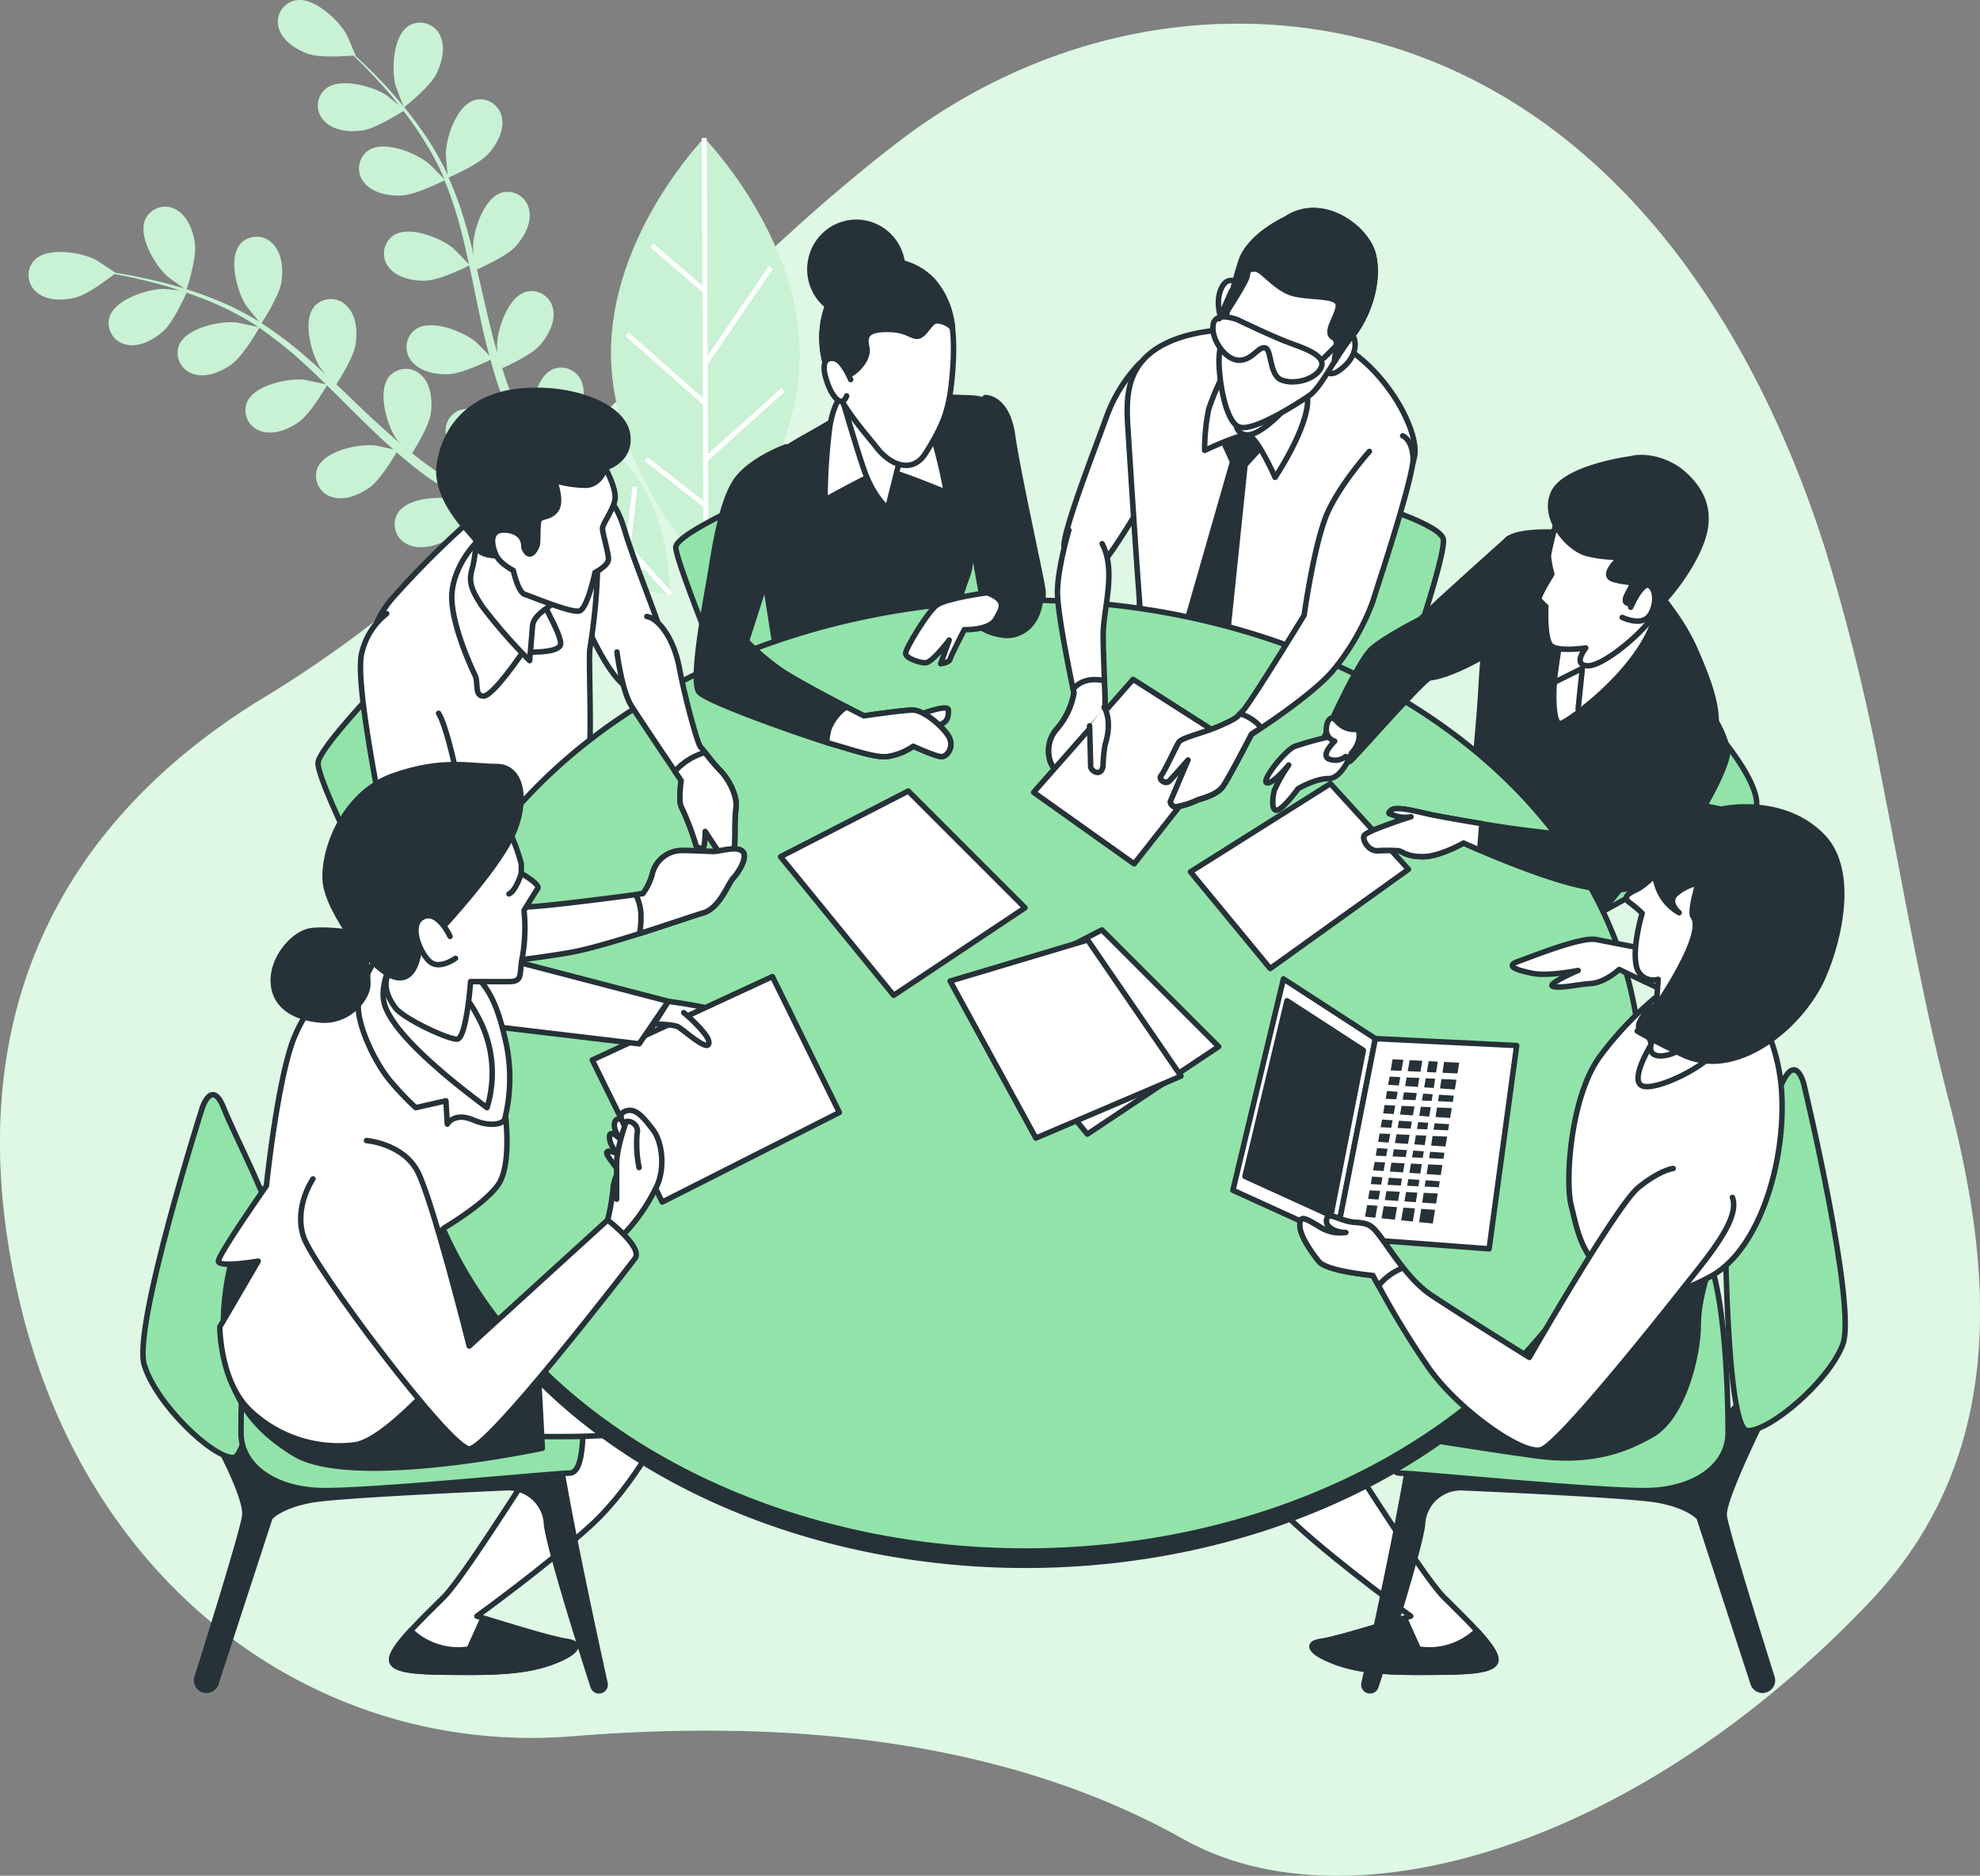<svg xmlns="http://www.w3.org/2000/svg" width="361.236" height="342.258" viewBox="0 0 361.236 342.258">
  <rect x="0" y="0" width="361.236" height="342.258" fill="#808080" stroke="none"/>
  <g id="Meeting-bro" transform="translate(-69.084 -75.568)">
    <g id="freepik--background-simple--inject-84">
      <path id="Path_420" data-name="Path 420" d="M412.35,217.58a393.717,393.717,0,0,0-10.07-41.15C390,137.28,365.6,97.66,323.67,84.34c-30.94-9.83-64.36-3-90.52,17-41,31.39-70.87,74.22-115.76,101.42C79.91,225.46,60.29,262.15,72.9,314s54.68,82.08,100.72,78.36c38.29-3.09,78.31.21,111.41,18.8,29.57,16.6,81.84,2.19,125.07-43.2,25.18-26.44,22.75-60.05,14.54-91.49C419.58,257.11,416.28,237.26,412.35,217.58Z" fill="#92e3a9"/>
      <path id="Path_421" data-name="Path 421" d="M412.35,217.58a393.717,393.717,0,0,0-10.07-41.15C390,137.28,365.6,97.66,323.67,84.34c-30.94-9.83-64.36-3-90.52,17-41,31.39-70.87,74.22-115.76,101.42C79.91,225.46,60.29,262.15,72.9,314s54.68,82.08,100.72,78.36c38.29-3.09,78.31.21,111.41,18.8,29.57,16.6,81.84,2.19,125.07-43.2,25.18-26.44,22.75-60.05,14.54-91.49C419.58,257.11,416.28,237.26,412.35,217.58Z" fill="#fff" opacity="0.7"/>
    </g>
    <g id="freepik--Plants--inject-84">
      <path id="Path_422" data-name="Path 422" d="M142.8,95.15s4.68-3.69,5.87-6.06c1-2,1.76-4.87.71-7a4,4,0,0,0-5.69-1.83c-2.88,1.79-3.19,7.9-2.45,10.84C141.3,91.33,142.75,95.19,142.8,95.15Z" fill="#92e3a9"/>
      <path id="Path_423" data-name="Path 423" d="M99.55,125.93c.19.18,3.53,2.59,3.55,2.54s1.86-5.66,1.55-8.3c-.26-2.25-1.22-5-3.28-6.25a4,4,0,0,0-5.75,1.62C94.2,118.62,97.32,123.88,99.55,125.93Z" fill="#92e3a9"/>
      <path id="Path_424" data-name="Path 424" d="M197.56,100.75s-17.12,17.68-17,39.39,17.37,39.24,17.37,39.24,17.13-17.67,17-39.39S197.56,100.75,197.56,100.75Z" fill="#92e3a9"/>
      <path id="Path_425" data-name="Path 425" d="M173.15,153.14a6.752,6.752,0,0,0,.62-.77c1.24-1.89,2.31-4.64,1.51-6.9a4,4,0,0,0-5.44-2.47c-2.33,1.1-3.47,4.83-3.71,7.88-.93-.21-1.77-.37-2.49-.5-.3-.69-.61-1.38-.93-2.08s-.57-1.45-.87-2.19c-.41-1.08-.77-2.22-1.14-3.36,1.35-.6,5.29-2.45,6.76-4.07s3-4.24,2.54-6.59a4,4,0,0,0-5-3.26c-3.26,1-5.17,6.78-5.23,9.81a11.115,11.115,0,0,0,.11,1.5c-.32-1.12-.66-2.24-.95-3.39-.84-3.25-1.59-6.59-2.35-9.93-.16-.69-.33-1.39-.49-2.08,1.14-.51,5.43-2.47,7-4.17s3-4.24,2.54-6.59a4,4,0,0,0-5-3.26c-3.25,1-5.16,6.78-5.23,9.81,0,.1.06.87.14,1.73-.44-1.81-.9-3.61-1.42-5.38a69.832,69.832,0,0,0-3.2-8.93c.41-.17,5.49-2.37,7.2-4.26,1.51-1.68,3-4.24,2.53-6.59a4,4,0,0,0-5-3.26c-3.25,1-5.16,6.78-5.23,9.81,0,.21.25,3,.37,4a.42.42,0,0,1,0-.1,52.54,52.54,0,0,0-4.66-8.05,72.79,72.79,0,0,0-5.15-6.54c-1.69-2-3.35-3.62-4.83-5.09-.81-.79-1.57-1.5-2.28-2.15h.07c.06,0-1.58-3.78-1.71-4-1.52-2.62-6-6.79-9.31-6.07A4,4,0,0,0,120,80.86c.74,2.28,3.26,3.81,5.39,4.55s7,.39,8.17.28c.72.7,1.49,1.45,2.32,2.29,1.45,1.5,3.07,3.21,4.71,5.18.44.53.89,1.11,1.33,1.67-.94-.79-2.26-1.84-2.4-1.93-2.55-1.62-8.45-3.26-11.05-1.1a4,4,0,0,0-.07,6c1.7,1.68,4.65,1.88,6.89,1.55s6.5-3,7.41-3.53a45.024,45.024,0,0,1,2.86,4,51.921,51.921,0,0,1,4.43,8c.07.16.12.34.19.5-.4-.47-2.78-2.87-3-3-2.36-1.9-8-4.17-10.87-2.31a4,4,0,0,0-.72,5.93c1.51,1.86,4.41,2.38,6.67,2.3,2.61-.09,7.74-2.68,7.93-2.78a71,71,0,0,1,2.9,8.7c.58,2.19,1.09,4.43,1.57,6.68-.53-.6-2.75-2.83-2.93-3-2.36-1.89-8-4.17-10.87-2.3a4,4,0,0,0-.72,5.93c1.51,1.85,4.41,2.38,6.67,2.3,2.55-.1,7.48-2.56,7.89-2.77l.66,3.08c.69,3.35,1.37,6.71,2.14,10,.27,1.14.57,2.26.87,3.38-.83-.87-2.37-2.42-2.52-2.54-2.36-1.89-8-4.17-10.87-2.3a4,4,0,0,0-.72,5.93c1.51,1.85,4.41,2.38,6.67,2.29s6.46-2.06,7.64-2.63c.51,1.86,1.06,3.69,1.69,5.47.29.76.53,1.56.85,2.27l.48,1.14L161,150s-.05,1.06.05,2.78c-2.49-1.77-6.08-3.3-8.42-2.23a4,4,0,0,0-1.61,5.75,4.12,4.12,0,0,0,.52.72,15.58,15.58,0,0,0,3.22,7.18c.13.14,1.82,1.71,2.7,2.49-.85-.47-1.7-.92-2.58-1.42-1.27-.7-2.59-1.49-3.88-2.25l-2-1.26c-.68-.41-1.28-.89-1.93-1.34-.94-.67-1.88-1.42-2.81-2.16.79-1.26,3.06-5,3.39-7.14s.15-5.18-1.52-6.89a4,4,0,0,0-6,0c-2.18,2.6-.57,8.5,1.05,11.06a11.111,11.111,0,0,0,.92,1.19c-.89-.75-1.78-1.5-2.66-2.3-2.49-2.25-5-4.62-7.44-7l-1.56-1.47c.68-1.05,3.17-5.05,3.52-7.32s.15-5.18-1.52-6.9a4,4,0,0,0-6,0c-2.18,2.6-.57,8.5,1,11.07.06.09.54.69,1.08,1.36-1.37-1.26-2.75-2.51-4.16-3.7a70.372,70.372,0,0,0-7.59-5.68c.25-.37,3.27-5,3.65-7.52.34-2.24.15-5.18-1.52-6.9a4,4,0,0,0-6,0c-2.18,2.6-.57,8.5,1,11.07.11.18,1.85,2.35,2.49,3.1l-.09-.06a51.69,51.69,0,0,0-8.33-4.15,72.719,72.719,0,0,0-7.9-2.61c-2.48-.69-4.79-1.17-6.84-1.58-1.11-.21-2.13-.39-3.08-.54h0s-3.41-2.29-3.64-2.4c-2.71-1.35-8.75-2.36-11.11.07a4,4,0,0,0,.56,6c1.87,1.49,4.82,1.38,7,.81s6-3.52,7-4.26c1,.18,2,.38,3.2.62,2,.46,4.33,1,6.78,1.73.66.19,1.35.43,2,.65-1.22-.13-2.9-.28-3.06-.28-3,.05-8.85,1.94-9.83,5.18a4,4,0,0,0,3.24,5c2.35.46,4.91-1,6.6-2.5s3.8-6.06,4.23-7c1.5.51,3,1.06,4.58,1.73a51.409,51.409,0,0,1,8.14,4.28c.14.09.29.21.43.31-.59-.17-3.9-.86-4.14-.88-3-.28-9,1-10.34,4.07a4,4,0,0,0,2.67,5.35c2.29.71,5-.45,6.84-1.77,2.12-1.52,5-6.51,5.07-6.7a72.53,72.53,0,0,1,7.22,5.66c1.69,1.5,3.35,3.1,5,4.71-.78-.2-3.86-.85-4.09-.87-3-.28-9,1-10.34,4.08a4,4,0,0,0,2.67,5.34c2.29.71,5-.45,6.84-1.77,2.07-1.48,4.82-6.25,5.05-6.65.75.73,1.5,1.46,2.24,2.2,2.43,2.42,4.85,4.85,7.32,7.17.85.81,1.72,1.57,2.59,2.34-1.17-.27-3.31-.71-3.5-.73-3-.28-9,1-10.34,4.08a4,4,0,0,0,2.67,5.34c2.28.72,5-.45,6.83-1.76s4.25-5.29,4.91-6.41c1.46,1.26,2.93,2.49,4.44,3.63.66.47,1.3,1,2,1.42l1.95,1.3c1.36.85,2.62,1.63,3.91,2.38.64.39,1.26.74,1.9,1.1-1.15-.45-3-1.12-3.15-1.17-2.94-.73-9.05-.42-10.84,2.46a4,4,0,0,0,1.83,5.69c2.15,1.05,5,.31,7-.71,2.23-1.13,5.58-5.27,6-5.78,1.56.89,3.08,1.73,4.52,2.5,3.84,2.06,7.2,3.7,9.8,4.92,8.46,7.32,20.36,8.12,20.36,8.12s.63-14.26-7.76-23.64a29.61,29.61,0,0,0-10.25-7.17Zm-15.1,13.91c.26-.59,2.29-5.12,2.43-7.67l1.4-.29a33,33,0,0,0,5.25,12.55q-2.31-1.09-5-2.44c-1.29-.67-2.67-1.39-4.08-2.15Z" fill="#92e3a9"/>
      <path id="Path_426" data-name="Path 426" d="M235.53,150.42s-14.27.43-23,9.51-8.62,23.34-8.62,23.34,14.26-.44,23-9.51S235.53,150.42,235.53,150.42Z" fill="#92e3a9"/>
      <g id="Group_34" data-name="Group 34" opacity="0.5">
        <path id="Path_427" data-name="Path 427" d="M142.8,95.15s4.68-3.69,5.87-6.06c1-2,1.76-4.87.71-7a4,4,0,0,0-5.69-1.83c-2.88,1.79-3.19,7.9-2.45,10.84C141.3,91.33,142.75,95.19,142.8,95.15Z" fill="#fff"/>
        <path id="Path_428" data-name="Path 428" d="M99.55,125.93c.19.18,3.53,2.59,3.55,2.54s1.86-5.66,1.55-8.3c-.26-2.25-1.22-5-3.28-6.25a4,4,0,0,0-5.75,1.62C94.2,118.62,97.32,123.88,99.55,125.93Z" fill="#fff"/>
        <path id="Path_429" data-name="Path 429" d="M197.56,100.75s-17.12,17.68-17,39.39,17.37,39.24,17.37,39.24,17.13-17.67,17-39.39S197.56,100.75,197.56,100.75Z" fill="#fff"/>
        <path id="Path_430" data-name="Path 430" d="M173.15,153.14a6.752,6.752,0,0,0,.62-.77c1.24-1.89,2.31-4.64,1.51-6.9a4,4,0,0,0-5.44-2.47c-2.33,1.1-3.47,4.83-3.71,7.88-.93-.21-1.77-.37-2.49-.5-.3-.69-.61-1.38-.93-2.08s-.57-1.45-.87-2.19c-.41-1.08-.77-2.22-1.14-3.36,1.35-.6,5.29-2.45,6.76-4.07s3-4.24,2.54-6.59a4,4,0,0,0-5-3.26c-3.26,1-5.17,6.78-5.23,9.81a11.115,11.115,0,0,0,.11,1.5c-.32-1.12-.66-2.24-.95-3.39-.84-3.25-1.59-6.59-2.35-9.93-.16-.69-.33-1.39-.49-2.08,1.14-.51,5.43-2.47,7-4.17s3-4.24,2.54-6.59a4,4,0,0,0-5-3.26c-3.25,1-5.16,6.78-5.23,9.81,0,.1.06.87.14,1.73-.44-1.81-.9-3.61-1.42-5.38a69.832,69.832,0,0,0-3.2-8.93c.41-.17,5.49-2.37,7.2-4.26,1.51-1.68,3-4.24,2.53-6.59a4,4,0,0,0-5-3.26c-3.25,1-5.16,6.78-5.23,9.81,0,.21.25,3,.37,4a.42.42,0,0,1,0-.1,52.54,52.54,0,0,0-4.66-8.05,72.79,72.79,0,0,0-5.15-6.54c-1.69-2-3.35-3.62-4.83-5.09-.81-.79-1.57-1.5-2.28-2.15h.07c.06,0-1.58-3.78-1.71-4-1.52-2.62-6-6.79-9.31-6.07A4,4,0,0,0,120,80.86c.74,2.28,3.26,3.81,5.39,4.55s7,.39,8.17.28c.72.7,1.49,1.45,2.32,2.29,1.45,1.5,3.07,3.21,4.71,5.18.44.53.89,1.11,1.33,1.67-.94-.79-2.26-1.84-2.4-1.93-2.55-1.62-8.45-3.26-11.05-1.1a4,4,0,0,0-.07,6c1.7,1.68,4.65,1.88,6.89,1.55s6.5-3,7.41-3.53a45.024,45.024,0,0,1,2.86,4,51.921,51.921,0,0,1,4.43,8c.07.16.12.34.19.5-.4-.47-2.78-2.87-3-3-2.36-1.9-8-4.17-10.87-2.31a4,4,0,0,0-.72,5.93c1.51,1.86,4.41,2.38,6.67,2.3,2.61-.09,7.74-2.68,7.93-2.78a71,71,0,0,1,2.9,8.7c.58,2.19,1.09,4.43,1.57,6.68-.53-.6-2.75-2.83-2.93-3-2.36-1.89-8-4.17-10.87-2.3a4,4,0,0,0-.72,5.93c1.51,1.85,4.41,2.38,6.67,2.3,2.55-.1,7.48-2.56,7.89-2.77l.66,3.08c.69,3.35,1.37,6.71,2.14,10,.27,1.14.57,2.26.87,3.38-.83-.87-2.37-2.42-2.52-2.54-2.36-1.89-8-4.17-10.87-2.3a4,4,0,0,0-.72,5.93c1.51,1.85,4.41,2.38,6.67,2.29s6.46-2.06,7.64-2.63c.51,1.86,1.06,3.69,1.69,5.47.29.76.53,1.56.85,2.27l.48,1.14L161,150s-.05,1.06.05,2.78c-2.49-1.77-6.08-3.3-8.42-2.23a4,4,0,0,0-1.61,5.75,4.12,4.12,0,0,0,.52.72,15.58,15.58,0,0,0,3.22,7.18c.13.14,1.82,1.71,2.7,2.49-.85-.47-1.7-.92-2.58-1.42-1.27-.7-2.59-1.49-3.88-2.25l-2-1.26c-.68-.41-1.28-.89-1.93-1.34-.94-.67-1.88-1.42-2.81-2.16.79-1.26,3.06-5,3.39-7.14s.15-5.18-1.52-6.89a4,4,0,0,0-6,0c-2.18,2.6-.57,8.5,1.05,11.06a11.111,11.111,0,0,0,.92,1.19c-.89-.75-1.78-1.5-2.66-2.3-2.49-2.25-5-4.62-7.44-7l-1.56-1.47c.68-1.05,3.17-5.05,3.52-7.32s.15-5.18-1.52-6.9a4,4,0,0,0-6,0c-2.18,2.6-.57,8.5,1,11.07.06.09.54.69,1.08,1.36-1.37-1.26-2.75-2.51-4.16-3.7a70.372,70.372,0,0,0-7.59-5.68c.25-.37,3.27-5,3.65-7.52.34-2.24.15-5.18-1.52-6.9a4,4,0,0,0-6,0c-2.18,2.6-.57,8.5,1,11.07.11.18,1.85,2.35,2.49,3.1l-.09-.06a51.69,51.69,0,0,0-8.33-4.15,72.719,72.719,0,0,0-7.9-2.61c-2.48-.69-4.79-1.17-6.84-1.58-1.11-.21-2.13-.39-3.08-.54h0s-3.41-2.29-3.64-2.4c-2.71-1.35-8.75-2.36-11.11.07a4,4,0,0,0,.56,6c1.87,1.49,4.82,1.38,7,.81s6-3.52,7-4.26c1,.18,2,.38,3.2.62,2,.46,4.33,1,6.78,1.73.66.19,1.35.43,2,.65-1.22-.13-2.9-.28-3.06-.28-3,.05-8.85,1.94-9.83,5.18a4,4,0,0,0,3.24,5c2.35.46,4.91-1,6.6-2.5s3.8-6.06,4.23-7c1.5.51,3,1.06,4.58,1.73a51.409,51.409,0,0,1,8.14,4.28c.14.09.29.21.43.31-.59-.17-3.9-.86-4.14-.88-3-.28-9,1-10.34,4.07a4,4,0,0,0,2.67,5.35c2.29.71,5-.45,6.84-1.77,2.12-1.52,5-6.51,5.07-6.7a72.53,72.53,0,0,1,7.22,5.66c1.69,1.5,3.35,3.1,5,4.71-.78-.2-3.86-.85-4.09-.87-3-.28-9,1-10.34,4.08a4,4,0,0,0,2.67,5.34c2.29.71,5-.45,6.84-1.77,2.07-1.48,4.82-6.25,5.05-6.65.75.73,1.5,1.46,2.24,2.2,2.43,2.42,4.85,4.85,7.32,7.17.85.81,1.72,1.57,2.59,2.34-1.17-.27-3.31-.71-3.5-.73-3-.28-9,1-10.34,4.08a4,4,0,0,0,2.67,5.34c2.28.72,5-.45,6.83-1.76s4.25-5.29,4.91-6.41c1.46,1.26,2.93,2.49,4.44,3.63.66.47,1.3,1,2,1.42l1.95,1.3c1.36.85,2.62,1.63,3.91,2.38.64.39,1.26.74,1.9,1.1-1.15-.45-3-1.12-3.15-1.17-2.94-.73-9.05-.42-10.84,2.46a4,4,0,0,0,1.83,5.69c2.15,1.05,5,.31,7-.71,2.23-1.13,5.58-5.27,6-5.78,1.56.89,3.08,1.73,4.52,2.5,3.84,2.06,7.2,3.7,9.8,4.92,8.46,7.32,20.36,8.12,20.36,8.12s.63-14.26-7.76-23.64a29.61,29.61,0,0,0-10.25-7.17Zm-15.1,13.91c.26-.59,2.29-5.12,2.43-7.67l1.4-.29a33,33,0,0,0,5.25,12.55q-2.31-1.09-5-2.44c-1.29-.67-2.67-1.39-4.08-2.15Z" fill="#fff"/>
        <path id="Path_431" data-name="Path 431" d="M235.53,150.42s-14.27.43-23,9.51-8.62,23.34-8.62,23.34,14.26-.44,23-9.51S235.53,150.42,235.53,150.42Z" fill="#fff"/>
      </g>
      <path id="Path_432" data-name="Path 432" d="M198.27,159.61l14.01-12.6-.6-.67L198.26,158.4l-.07-16.5.07.05,11.86-17.33-.75-.51-11.18,16.36-.18-39.72h-.89l.11,26.96-8.92-7.72-.59.68,9.52,8.24.08,19.27L183.8,136.22l-.6.67,14.12,12.5.08,17.55-10.16-7.97-.55.7,10.72,8.42.04,11.29h.9l-.08-19.78Z" fill="#fff"/>
      <path id="Path_433" data-name="Path 433" d="M185.36,164.47l-.89-.1-1.13,9.97-6.02-6.72h.02l-1.53-12.08-.89.12,1.36,10.8-14.95-16.72-.67.6,10.15,11.34-6.43.08.02.9,7.2-.09,7.12,7.95-10.05.01v.9l10.85-.01,6.47,7.23-7.09.43.06.89,7.79-.47,4.31,4.82.67-.6-7.59-8.48Z" fill="#fff"/>
      <path id="Path_434" data-name="Path 434" d="M219.22,168.03l11.92-2.43-.18-.88-10.66,2.17,15.55-16.16-.65-.62-10.55,10.96-.56-6.4-.89.08.62,7.18-7.4,7.69-.76-10.02-.9.07.83,10.82-6.73,6.98-.95-7.03-.9.12,1.05,7.74-4.48,4.66.65.62,7.89-8.2,10.84.41.03-.89-10.03-.39,6.25-6.5Z" fill="#fff"/>
    </g>
    <g id="freepik--Characters--inject-84">
      <ellipse id="Ellipse_26" data-name="Ellipse 26" cx="8.47" cy="8.56" rx="8.47" ry="8.56" transform="translate(216.84 116.13)" fill="#263238" stroke="#263238" stroke-linecap="round" stroke-linejoin="round" stroke-width="1"/>
      <path id="Path_435" data-name="Path 435" d="M248.82,148.11s4-.17,5,6.92,5.18,25.58,5.53,28.17-1.21,5.71-5,6.92-5.88-2.42-6.23-4.15-3.69-22.79-3.69-22.79Z" fill="#263238" stroke="#263238" stroke-linecap="round" stroke-linejoin="round" stroke-width="1"/>
      <path id="Path_436" data-name="Path 436" d="M209.89,165.35s-17.52,7.41-17.52,10.1,10.79,29,10.79,29l46.49-12.13-5.21-29.12S237.52,154.57,209.89,165.35Z" fill="#92e3a9" stroke="#263238" stroke-linecap="round" stroke-linejoin="round" stroke-width="1"/>
      <path id="Path_437" data-name="Path 437" d="M225.87,149.45s-5,3.11-9,5.35-10,5.36-10,11.59,4.5,30.94,4.5,33.53a14.43,14.43,0,0,0,.17,3.46c0-.52,30.42-10.55,30.42-10.55a110.913,110.913,0,0,1,3.46-11.75c1.56-3.8,0-7.09,1.73-13.31s5-10.37,3.63-15-1.73-4.49-6.74-4.67S230.71,147.89,225.87,149.45Z" fill="#263238" stroke="#263238" stroke-linecap="round" stroke-linejoin="round" stroke-width="1"/>
      <path id="Path_438" data-name="Path 438" d="M223.59,146.73s-2.25,1.21-3.12,6.74a106.709,106.709,0,0,0-.86,13.31s9.33-5.18,10.72-5.36,11.41,4,11.41,4a92.66,92.66,0,0,0-3.46-13.49C236.21,146.38,225.66,144.31,223.59,146.73Z" fill="#fff" stroke="#263238" stroke-linecap="round" stroke-linejoin="round" stroke-width="1"/>
      <path id="Path_439" data-name="Path 439" d="M221.86,145.35l.17.59c.67,2.34,3.18,11,4.67,15.31,1.73,5,4.32,7.09,4.32,7.09L233.61,158S223.41,148.11,221.86,145.35Z" fill="#fff" stroke="#263238" stroke-linecap="round" stroke-linejoin="round" stroke-width="1"/>
      <path id="Path_440" data-name="Path 440" d="M231,123.22s-8.47-1.38-11.41,9.68,6.57,20.57,9.33,24.2,6.76,4.79,9,1.21c3.46-5.53,4.5-8.3,5-15.56s-.35-12.1-3.63-15.9a11.39,11.39,0,0,0-8.29-3.63Z" fill="#fff" stroke="#263238" stroke-linecap="round" stroke-linejoin="round" stroke-width="1"/>
      <path id="Path_441" data-name="Path 441" d="M239.32,126.85a11.39,11.39,0,0,0-8.3-3.63s-8.47-1.38-11.41,9.68a17.53,17.53,0,0,0,.23,9.53c.31-.79.78-1.41,1.5-1.41,2.07,0,2.25,2.94,2.94,2.77s3.45-2.59,2.94-4.84.17-3.28,3.8-3.28,4.49,1.55,5.7,1.21,2.08-2.77,3.29-2.77a4.07,4.07,0,0,1,2.86,1.32,15.31,15.31,0,0,0-3.55-8.58Z" fill="#263238" stroke="#263238" stroke-linecap="round" stroke-linejoin="round" stroke-width="1"/>
      <path id="Path_442" data-name="Path 442" d="M224.28,144.83s-1.39-3.46-2.94-3.81-2.42.7-1.56,3.63,2.08,4.15,2.77,4.15,1-1,1-1" fill="#fff" stroke="#263238" stroke-linecap="round" stroke-linejoin="round" stroke-width="1"/>
      <path id="Path_443" data-name="Path 443" d="M211.66,180.26s.86,5.54,4.67,8,9,1.21,9,1.21" fill="none" stroke="#263238" stroke-linecap="round" stroke-linejoin="round" stroke-width="1"/>
      <path id="Path_444" data-name="Path 444" d="M231,168.34s2.42,9.16,1.9,13.13" fill="none" stroke="#263238" stroke-linecap="round" stroke-linejoin="round" stroke-width="1"/>
      <path id="Path_445" data-name="Path 445" d="M179.36,166s2.1.87,3.68,6.3,5.77,15.4,6.82,19.25.7,8.75-3.85,10-9.45-11.2-10.15-12.25-2.45-10.85-1.57-16.1S177.44,165.31,179.36,166Z" fill="#fff" stroke="#263238" stroke-linecap="round" stroke-linejoin="round" stroke-width="1"/>
      <path id="Path_446" data-name="Path 446" d="M154.44,184.18s-27.34,26.67-27.34,30.67,16.09,37.08,20.59,36.33,24.75-22.33,24.75-22.33Z" fill="#92e3a9" stroke="#263238" stroke-linecap="round" stroke-linejoin="round" stroke-width="1"/>
      <path id="Path_447" data-name="Path 447" d="M155.21,170.21a170.246,170.246,0,0,0-14.7,14.7c-6.13,7.17-5.6,19.25-3.68,27.47s5.43,31.5,9.8,32.38,7.88-8.4,15.58-15,13.83-12.25,14.35-16.63-.17-18.37.18-19.42a111,111,0,0,0,1.4-15.58c0-5.07-3.85-10.67-7.7-11.9S156.78,169,155.21,170.21Z" fill="#fff" stroke="#263238" stroke-linecap="round" stroke-linejoin="round" stroke-width="1"/>
      <path id="Path_448" data-name="Path 448" d="M190.66,334.83S185,346.47,176.9,353.88s-20.81,16.58-20.81,16.58,13.4,4.24,16.23,4.59,2.11,1.76-1.06,3.18-7.06,2.47-15.88,2.47-14.46,0-14.82-2.12,5.3-7.41,9.53-11.64,20.46-30.7,21.87-32.11S183.25,328.83,190.66,334.83Z" fill="#fff" stroke="#263238" stroke-linecap="round" stroke-linejoin="round" stroke-width="1"/>
      <path id="Path_449" data-name="Path 449" d="M172.32,375.05c-2.33-.29-11.82-3.21-15.1-4.23l-2.54,5.64A12.52,12.52,0,0,1,144,373.12c-2.11,2.29-3.63,4.33-3.45,5.46.36,2.12,6,2.12,14.82,2.12s12.7-1.06,15.88-2.47S175.14,375.4,172.32,375.05Z" fill="#263238" stroke="#263238" stroke-linecap="round" stroke-linejoin="round" stroke-width="1"/>
      <path id="Path_450" data-name="Path 450" d="M291.88,334.83s5.65,11.64,13.76,19.05,20.82,16.58,20.82,16.58-13.41,4.24-16.23,4.59-2.12,1.76,1.06,3.18,7,2.47,15.87,2.47,14.47,0,14.82-2.12-5.29-7.41-9.53-11.64-20.46-30.7-21.87-32.11S299.29,328.83,291.88,334.83Z" fill="#fff" stroke="#263238" stroke-linecap="round" stroke-linejoin="round" stroke-width="1"/>
      <path id="Path_451" data-name="Path 451" d="M310.23,375.05c2.32-.29,11.82-3.21,15.1-4.23l2.54,5.64a12.53,12.53,0,0,0,10.67-3.34c2.1,2.29,3.63,4.33,3.44,5.46-.35,2.12-6,2.12-14.82,2.12s-12.7-1.06-15.87-2.47S307.41,375.4,310.23,375.05Z" fill="#263238" stroke="#263238" stroke-linecap="round" stroke-linejoin="round" stroke-width="1"/>
      <path id="Path_452" data-name="Path 452" d="M109.16,339.77s4.94,9.17,4.59,12.35c-.29,2.59-6.46,22.37-8.71,29.53a1.8,1.8,0,0,0,1.88,2.33h0a1.8,1.8,0,0,0,1.55-1.24l9.87-30.27s1.76-2.12,7.41-3.17c4.32-.82,25.84-1.83,35.66-2.26a7,7,0,0,1,7.37,6.35v.14c.31,4.07,7,25.12,8.52,29.78a1.12,1.12,0,0,0,1.25.76h0a1.12,1.12,0,0,0,.91-1.34c-1.2-5.46-6.35-29-8.21-40.84,0,0-37.4,1.76-45.87-.36a52.9,52.9,0,0,1-14.46-6S108.81,335.54,109.16,339.77Z" fill="#263238" stroke="#263238" stroke-linecap="round" stroke-linejoin="round" stroke-width="1"/>
      <path id="Path_453" data-name="Path 453" d="M106,277.68S93.29,317.54,95.4,324.6s12.35,16.93,16.23,16.93,7.06-38.8,7.06-42.33S112,283,109.87,277.68,106,277.68,106,277.68Z" fill="#92e3a9" stroke="#263238" stroke-linecap="round" stroke-linejoin="round" stroke-width="1"/>
      <path id="Path_454" data-name="Path 454" d="M175.44,337.3c-.13,4-.75,7.06-2.42,7.06-3.17,0-37.75,3.52-45.86,3.17S113.05,343,113.05,337s.35-32.46,6.35-36,37.75-3.88,45.16-3.88c9.12,0,9.51,17.62,9.9,23.59C174.57,322.43,175.64,331,175.44,337.3Z" fill="#92e3a9" stroke="#263238" stroke-linecap="round" stroke-linejoin="round" stroke-width="1"/>
      <path id="Path_455" data-name="Path 455" d="M166.32,337.65s22.58.71,24.34-2.82,0-10.94-4.58-12.35-23.64-.35-23.64-.35Z" fill="#fff" stroke="#263238" stroke-linecap="round" stroke-linejoin="round" stroke-width="1"/>
      <path id="Path_456" data-name="Path 456" d="M111.63,304.49A46.81,46.81,0,0,0,109.87,319c.35,7.77,2.47,15.53,13,21.88s45.16-1.06,45.16-1.06l-2.47-46.22s-22.93-2.82-35.63-.35S112,303.08,111.63,304.49Z" fill="#263238" stroke="#263238" stroke-linecap="round" stroke-linejoin="round" stroke-width="1"/>
      <path id="Path_457" data-name="Path 457" d="M277,141.87a28.23,28.23,0,0,0-5.86,9.26c-1.89,5.3-8.13,21.18-7.94,24.2s2.83,6.81,5.48,4.73,9.07-13.23,9.45-13.8.76-8.51.76-13.43S279.22,141.68,277,141.87Z" fill="#fff" stroke="#263238" stroke-linecap="round" stroke-linejoin="round" stroke-width="1"/>
      <path id="Path_458" data-name="Path 458" d="M283.1,158.85c2.07-.4,49.34,10,49.34,15.33s-10.67,34.67-10.67,34.67l-45.33-12S277.35,160,283.1,158.85Z" fill="#92e3a9" stroke="#263238" stroke-linecap="round" stroke-linejoin="round" stroke-width="1"/>
      <path id="Path_459" data-name="Path 459" d="M299.07,135.82s-10.21-1.14-17.4,2.46-7.18,9.64-6.8,15.5,2.33,37.47,2.9,39.74,13.55,1.67,21.11,3.18,12.86-4.73,14-7.19,14.37-26.47,14.37-31.57-5.48-14.75-13.24-19.29a21.93,21.93,0,0,0-14.94-2.83Z" fill="#fff" stroke="#263238" stroke-linecap="round" stroke-linejoin="round" stroke-width="1"/>
      <path id="Path_460" data-name="Path 460" d="M291.88,155.29l2.08,4.54-8.13,28.36,1.89,5.48,5.49-4.16,3.02-29.11,4.16-4.54-2.08-5.11Z" fill="#263238" stroke="#263238" stroke-linecap="round" stroke-linejoin="round" stroke-width="1"/>
      <path id="Path_461" data-name="Path 461" d="M292.45,143.57a46,46,0,0,0-2.84,6.62,36.9,36.9,0,0,0-.75,7.56s6.05-2.84,7.75-2.84,5.1,7.76,5.1,7.76,5.11-7.57,5.87-13-5.11-9.45-9.27-9.45a6.69,6.69,0,0,0-5.86,3.35Z" fill="#fff" stroke="#263238" stroke-linecap="round" stroke-linejoin="round" stroke-width="1"/>
      <path id="Path_462" data-name="Path 462" d="M314,138.09s1.9-2.84,2.27-.19-1.89,4.72-3.21,5.48a2,2,0,0,1-2.27,0" fill="#fff" stroke="#263238" stroke-linecap="round" stroke-linejoin="round" stroke-width="1"/>
      <path id="Path_463" data-name="Path 463" d="M294.72,127.12s-1.89-1.51-3,1.51.76,6.81.76,6.81l1.89-4" fill="#fff" stroke="#263238" stroke-linecap="round" stroke-linejoin="round" stroke-width="1"/>
      <path id="Path_464" data-name="Path 464" d="M294.72,152.46a1.91,1.91,0,0,0,1.89,2.45c2.46.19,7.56-5.1,7.94-6.24S294.72,152.46,294.72,152.46Z" fill="#fff" stroke="#263238" stroke-linecap="round" stroke-linejoin="round" stroke-width="1"/>
      <path id="Path_465" data-name="Path 465" d="M303.61,115.59s-6.62,3-8.13,7.75-4,14.37-4,18,1.13,11,3.59,12.1,10.59-4.16,12.85-5.67,4.92-7.37,7.76-10.78,5.1-9.64,4-14.74S310.22,111.05,303.61,115.59Z" fill="#fff" stroke="#263238" stroke-linecap="round" stroke-linejoin="round" stroke-width="1"/>
      <path id="Path_466" data-name="Path 466" d="M319.68,122.21c-1.14-5.11-9.46-11.16-16.07-6.62,0,0-6.62,3-8.13,7.75-.72,2.25-1.65,5.6-2.43,8.89,1.29-2,3.43-5.45,3.56-6.24.19-1.14.19-1.33,1.51-1.33s3.78,3.78,7.19,4.54,7.94.19,7.94,2.08-2.65,4.92-.95,5.86c1.33.74.14,3.29.26,4.4a40,40,0,0,1,3.15-4.59C318.54,133.55,320.81,127.31,319.68,122.21Z" fill="#263238" stroke="#263238" stroke-linecap="round" stroke-linejoin="round" stroke-width="1"/>
      <path id="Path_467" data-name="Path 467" d="M294.91,133.93s6.62,3.21,9.83,4.35,6.43,2.45,5.29,4.53-4.91,3-7.18,2.08-1.7-5.67-3-5.86-2.26,2.27-4.72,2.27-5.11-3.78-4.73-6.43S294.91,133.93,294.91,133.93Z" fill="#fff" stroke="#263238" stroke-linecap="round" stroke-linejoin="round" stroke-width="1"/>
      <line id="Line_9" data-name="Line 9" y1="4.35" x2="4.35" transform="translate(310.6 136.57)" fill="#fff" stroke="#263238" stroke-linecap="round" stroke-linejoin="round" stroke-width="1"/>
      <line id="Line_10" data-name="Line 10" y1="5.11" x2="2.26" transform="translate(291.51 128.63)" fill="#fff" stroke="#263238" stroke-linecap="round" stroke-linejoin="round" stroke-width="1"/>
      <path id="Path_468" data-name="Path 468" d="M344.31,173.84S331.77,185,328.52,188.23s-3.4,9.44-.31,10.83,12.85-4.33,14.39-5.57S348.33,174.61,344.31,173.84Z" fill="#263238" stroke="#263238" stroke-linecap="round" stroke-linejoin="round" stroke-width="1"/>
      <path id="Path_469" data-name="Path 469" d="M375.66,201.74s16.85,16.84,13.48,22.23-35.71,22.24-35.71,22.24l-6.07-26.28Z" fill="#92e3a9" stroke="#263238" stroke-linecap="round" stroke-linejoin="round" stroke-width="1"/>
      <path id="Path_470" data-name="Path 470" d="M354.05,172.76s-7.11-.62-9.74,1.08-4.49,17.49-5,26.93-1.7,17-1.08,18.87,16.71,22.13,19,24.92,21.05-25.69,23.68-31.42.93-11-2.48-18.87-10.67-15.17-15-19.19a10,10,0,0,0-9.38-2.32Z" fill="#263238" stroke="#263238" stroke-linecap="round" stroke-linejoin="round" stroke-width="1"/>
      <path id="Path_471" data-name="Path 471" d="M353.9,191.48l-.11.6c-.2,1.11-.63,3.65-1,6.52-.47,3.87-.31,9,.93,9s17.48-11.76,17.79-22.43S355.14,187,353.9,191.48Z" fill="#fff" stroke="#263238" stroke-linecap="round" stroke-linejoin="round" stroke-width="1"/>
      <path id="Path_472" data-name="Path 472" d="M353.13,170.44s-1.55,5.72-1.55,6.65a20.084,20.084,0,0,0,.62,3.25s-2.63,4.18-2.32,4.64a8.682,8.682,0,0,0,1.23,1.24s-.3,5.88.93,7.12,6.35.46,6.35.46-2.48,3.1.31,3.25,10.21-6,12.38-9.59,2-10.06,0-13.31S357.15,166.41,353.13,170.44Z" fill="#fff" stroke="#263238" stroke-linecap="round" stroke-linejoin="round" stroke-width="1"/>
      <path id="Path_473" data-name="Path 473" d="M366.59,159.29s-11.92,1.55-14.08,6.19,2.78,10.37,6.34,11.15a23.179,23.179,0,0,0,5.88.61s-3.71,3.25-1.39,4,3.4.31,3.4,1.08-2.32,3.25-.31,3.41,2.63-3.41,3.87-2.63-.46,3.86.16,4,6.5-6,9-12.54-.93-10.52-3.4-12.68S369.53,158.52,366.59,159.29Z" fill="#263238" stroke="#263238" stroke-linecap="round" stroke-linejoin="round" stroke-width="1"/>
      <path id="Path_474" data-name="Path 474" d="M366.59,186.37s2.17-5,3.56-3.86.93,4.64-.62,5.88-4.49-.16-4.49-.16" fill="#fff" stroke="#263238" stroke-linecap="round" stroke-linejoin="round" stroke-width="1"/>
      <path id="Path_475" data-name="Path 475" d="M352.82,199.99l4.95-2.47-.77,7.42" fill="#fff" stroke="#263238" stroke-linecap="round" stroke-linejoin="round" stroke-width="1"/>
      <path id="Path_476" data-name="Path 476" d="M392.2,331.42s-8.9,17.52-8.55,20.7c.29,2.59,6.46,22.37,8.72,29.53a1.81,1.81,0,0,1-1.89,2.33h0a1.8,1.8,0,0,1-1.55-1.24l-9.86-30.27s-1.77-2.12-7.41-3.17c-4.33-.82-25.84-1.83-35.67-2.26a7,7,0,0,0-7.36,6.35.658.658,0,0,0,0,.14c-.32,4.07-7,25.12-8.53,29.78a1.12,1.12,0,0,1-1.25.76h0a1.12,1.12,0,0,1-.91-1.34c1.2-5.46,6.35-29,8.22-40.84,0,0,37.39,1.76,45.86-.36s18.43-14.35,18.43-14.35S392.55,327.18,392.2,331.42Z" fill="#263238" stroke="#263238" stroke-linecap="round" stroke-linejoin="round" stroke-width="1"/>
      <path id="Path_477" data-name="Path 477" d="M398.17,273.33s9.74,40.69,7.11,47.57-13.55,16-17.42,15.7-4.2-39.22-3.94-42.74S391.8,278.17,394.3,273,398.17,273.33,398.17,273.33Z" fill="#92e3a9" stroke="#263238" stroke-linecap="round" stroke-linejoin="round" stroke-width="1"/>
      <path id="Path_478" data-name="Path 478" d="M322,337.3c.12,4,.75,7.06,2.41,7.06,3.18,0,37.75,3.52,45.87,3.17S384.36,343,384.36,337,384,304.49,378,301s-37.75-3.88-45.16-3.88c-9.12,0-9.52,17.62-9.9,23.59C322.83,322.43,321.77,331,322,337.3Z" fill="#92e3a9" stroke="#263238" stroke-linecap="round" stroke-linejoin="round" stroke-width="1"/>
      <path id="Path_479" data-name="Path 479" d="M381.84,304.48s-2.92,7.13-2.92,12.79-2.74,16.8-8.4,20.08-12,5.12-21.37,3.84-29.76-4.57-29.76-4.57,21-15,26.29-22.46,7.12-13.69,11.32-17.89S381.47,287.87,381.84,304.48Z" fill="#263238" stroke="#263238" stroke-linecap="round" stroke-linejoin="round" stroke-width="1"/>
      <ellipse id="Ellipse_27" data-name="Ellipse 27" cx="112.25" cy="86.75" rx="112.25" ry="86.75" transform="translate(143.94 187.68)" fill="#263238" stroke="#263238" stroke-linecap="round" stroke-linejoin="round" stroke-width="1"/>
      <ellipse id="Ellipse_28" data-name="Ellipse 28" cx="112.25" cy="86.75" rx="112.25" ry="86.75" transform="translate(143.94 185.08)" fill="#92e3a9" stroke="#263238" stroke-linecap="round" stroke-linejoin="round" stroke-width="1"/>
      <path id="Path_480" data-name="Path 480" d="M311.81,218.56l14.24,15.63-25.23,18.1-14.54-17.64Z" fill="#fff" stroke="#263238" stroke-linecap="round" stroke-linejoin="round" stroke-width="1"/>
      <path id="Path_481" data-name="Path 481" d="M234.79,219.91l-23.3,11.98,20.64,25.29,23.96-15.97Z" fill="#fff" stroke="#263238" stroke-linecap="round" stroke-linejoin="round" stroke-width="1"/>
      <path id="Path_482" data-name="Path 482" d="M270.12,245.24l-23.29,11.98,20.63,25.29,23.96-15.97Z" fill="#fff" stroke="#263238" stroke-linecap="round" stroke-linejoin="round" stroke-width="1"/>
      <path id="Path_483" data-name="Path 483" d="M267.52,247.08l-25.09,7.5,15.64,28.65,26.48-11.31Z" fill="#fff" stroke="#263238" stroke-linecap="round" stroke-linejoin="round" stroke-width="1"/>
      <path id="Path_484" data-name="Path 484" d="M237.58,205.7s4.53-1.69,4.53-.56,0,2.26-2,2.83-8.77-.85-7.07-1.7a10.15,10.15,0,0,1,4.54-.57Z" fill="#fff" stroke="#263238" stroke-linecap="round" stroke-linejoin="round" stroke-width="1"/>
      <path id="Path_485" data-name="Path 485" d="M212.52,157.1s-5.87,2.07-8.81,5.71-4.32,13.13-5,17.28-3.8,19.88-2.07,21.78,20.22,8.3,23.85,9.34,8,2.59,10.38,2.42a11.33,11.33,0,0,0,4.84-1.9s4.15,1.9,5.18,1.9,2.42-1.9,1.21-3.81-4.58-4.68-6.48-4.68-8.9,1.05-8.9,1.05-11.93-6.05-15.39-8.47a44.108,44.108,0,0,1-6.05-5.18l7.09-22.13" fill="#263238" stroke="#263238" stroke-linecap="round" stroke-linejoin="round" stroke-width="1"/>
      <path id="Path_486" data-name="Path 486" d="M235.6,205.14c-1.9,0-8.9,1.05-8.9,1.05s-1.32-.66-3.2-1.64a8.55,8.55,0,0,0-3.2,4.06,10.19,10.19,0,0,0-.37,2.44l.54.16c3.63,1,8,2.59,10.38,2.42a11.33,11.33,0,0,0,4.84-1.9s4.15,1.9,5.18,1.9,2.42-1.9,1.21-3.81S237.5,205.14,235.6,205.14Z" fill="#fff" stroke="#263238" stroke-linecap="round" stroke-linejoin="round" stroke-width="1"/>
      <path id="Path_487" data-name="Path 487" d="M156.43,174.23c-.53.16-4.55,4.55-4.9,9.63s3.5,13.47,4.2,14.87-.17,3.85,1.58,3.85,7.18-8.05,7.18-8.05,6.12.35,6.82-1.22-4.9-10.33-6.12-14S159.41,173.36,156.43,174.23Z" fill="#fff" stroke="#263238" stroke-linecap="round" stroke-linejoin="round" stroke-width="1"/>
      <path id="Path_488" data-name="Path 488" d="M156.08,171.61a35.25,35.25,0,0,1-.7,7.17c-.7,2.45-.87,3.68,1.75,7.53a94.392,94.392,0,0,0,8.58,9.8s.35-4,.53-6.3,3.67-3.68,4.37-4.73-3.85-1.75-5.6-4.9-1.75-8.57-4.2-9.1S157,169.16,156.08,171.61Z" fill="#fff" stroke="#263238" stroke-linecap="round" stroke-linejoin="round" stroke-width="1"/>
      <path id="Path_489" data-name="Path 489" d="M179.54,160.93s4.9-1.4,4-6.3-9.8-8.57-19.42-7.7-14,7.18-14.88,13.48,5.77,12.42,6.47,13.47-.17,2.1,1.93,2.8a8.08,8.08,0,0,0,4.37,0,4.69,4.69,0,0,0,4.73,1.93c3-.7,2.1-6.65,3.33-7.35s2.1-3,5.77-5.08S179.54,160.93,179.54,160.93Z" fill="#263238" stroke="#263238" stroke-linecap="round" stroke-linejoin="round" stroke-width="1"/>
      <path id="Path_490" data-name="Path 490" d="M164.66,175.46s.35-2.8-3.15-3.15-2.62,3-1.92,4.55,3.14,2.8,3.14,2.8.88,4,2.11,4.37,8.57,3.5,10,3,2.8-7,2.8-7,2.45-1.23,2.45-2.45S179,172.83,179,172s1.93-3.33,2.28-5.25-1.75-5.78-1.75-5.78-.88,3.15-3.68,3.15a21.67,21.67,0,0,1-5.6-.87s1.4,3.67.35,5.25-2.8,1.22-3.15,1.92-.17,3.85-.35,4.55S165.71,178.08,164.66,175.46Z" fill="#fff" stroke="#263238" stroke-linecap="round" stroke-linejoin="round" stroke-width="1"/>
      <path id="Path_491" data-name="Path 491" d="M181.64,194.53s.87,7,2.62,9.8,9.1,13.65,9.1,13.65-.52,3.68,0,4.73a48.251,48.251,0,0,1,2.63,6.82c0,.7,1.4,1.23,1.57.18a17.58,17.58,0,0,0,.18-2.45l3,4.55s1.58,1.22,2.1.17.18-6.65.53-8.92-1.4-5.43-2.8-6.83-3.15-3.85-3.68-4.37-2.8-8.75-3.85-14.35-3.85-9.1-5.95-9.45" fill="#fff" stroke="#263238" stroke-linecap="round" stroke-linejoin="round" stroke-width="1"/>
      <path id="Path_492" data-name="Path 492" d="M202.81,232c.53-1,.18-6.65.53-8.92s-1.4-5.43-2.8-6.83a41.428,41.428,0,0,1-2.85-3.37,11.43,11.43,0,0,0-5.47,3.44l1.14,1.68s-.52,3.68,0,4.73a48.252,48.252,0,0,1,2.63,6.82c0,.7,1.4,1.23,1.57.18a17.58,17.58,0,0,0,.18-2.45l3,4.55S202.29,233,202.81,232Z" fill="#fff" stroke="#263238" stroke-linecap="round" stroke-linejoin="round" stroke-width="1"/>
      <path id="Path_493" data-name="Path 493" d="M139.63,187.53a12.9,12.9,0,0,0-4.55,7.18c-1.22,4.9,2.8,24.85,3.85,30.62s6.3,25,7.88,26.25,19.95-1.05,26.6-2.27,21-6.3,24-7.18,4.55-5.42,5.42-6.3,2.8-3.85,1.75-4.9-4,0-5.25,0-3.5-.17-5.95-.17a5.57,5.57,0,0,0-5.25,4.2,10.36,10.36,0,0,1-1.75,3.67s-18,2.45-21.87,2.45a61.242,61.242,0,0,1-7.53-.52s-2.1-12.08-3.68-19.6-3-13.3-4.2-15.23" fill="#fff" stroke="#263238" stroke-linecap="round" stroke-linejoin="round" stroke-width="1"/>
      <path id="Path_494" data-name="Path 494" d="M199.31,230.93c-1.22,0-3.5-.17-5.95-.17a5.57,5.57,0,0,0-5.25,4.2,10.36,10.36,0,0,1-1.75,3.67l-1.27.17a9.63,9.63,0,0,1,.92,3.33,18.558,18.558,0,0,1-.23,3.78c5.18-1.64,10-3.31,11.61-3.78,3-.87,4.55-5.42,5.42-6.3s2.8-3.85,1.75-4.9S200.54,230.93,199.31,230.93Z" fill="#fff" stroke="#263238" stroke-linecap="round" stroke-linejoin="round" stroke-width="1"/>
      <path id="Path_495" data-name="Path 495" d="M187.47,263.91s4.51.37,6,.37,11.84-1.12,10.34-2.81-12.8-3.2-12.8-3.2Z" fill="#fff" stroke="#263238" stroke-linecap="round" stroke-linejoin="round" stroke-width="1"/>
      <path id="Path_496" data-name="Path 496" d="M210.01,253.76l-32.87,15.22,12.77,25.92,32.31-16.34Z" fill="#fff" stroke="#263238" stroke-linecap="round" stroke-linejoin="round" stroke-width="1"/>
      <path id="Path_497" data-name="Path 497" d="M188,262.4s3.94,0,4.88.57,4.88,4.13,5.45,3.19-1.69-3.19-2.63-4.13-1.88-1.69-1.88-1.69" fill="#fff" stroke="#263238" stroke-linecap="round" stroke-linejoin="round" stroke-width="1"/>
      <path id="Path_498" data-name="Path 498" d="M157.15,249.45,191,258.27l-5.3,7.76-35.63-4.23S141.62,250.16,157.15,249.45Z" fill="#fff" stroke="#263238" stroke-linecap="round" stroke-linejoin="round" stroke-width="1"/>
      <path id="Path_499" data-name="Path 499" d="M133.19,250.93s-8.25,7-11,15.5-4.5,25.5-4.5,25.5-8.75,12.5-8.75,13.75,7.25,0,7.25,0l-7,12s0,10,5.5,15.25a23.47,23.47,0,0,0,19.25,6.25c6-1,17-14.5,18.25-15.25s-3-12.25-4-16.5,1-7.25,2.25-8,8.5-5.25,10-8.5,1.25-8.75.75-13-6.75-19-12.25-23.5S138.44,246.93,133.19,250.93Z" fill="#fff" stroke="#263238" stroke-linecap="round" stroke-linejoin="round" stroke-width="1"/>
      <path id="Path_500" data-name="Path 500" d="M138.19,249.68s-3.75,5.5-3.75,9.5,3.25,10.5,5.75,13.5a51.336,51.336,0,0,0,4.75,5l5.5-1.25.25,4.25s1.25-2.25,4.75-.75,5.75.5,5.75-.25a30.78,30.78,0,0,0,0-14.75c-2-8.75-4.25-10.25-7.5-13.5S142.94,246.93,138.19,249.68Z" fill="#fff" stroke="#263238" stroke-linecap="round" stroke-linejoin="round" stroke-width="1"/>
      <path id="Path_501" data-name="Path 501" d="M140.69,250.93s-2.75,4.75-1.25,8.5,6.25,8.25,10,11.5,8.5,6.75,8.5,6.75a21.54,21.54,0,0,0-1.75-16.75C151.44,251.93,142.94,249.18,140.69,250.93Z" fill="#fff" stroke="#263238" stroke-linecap="round" stroke-linejoin="round" stroke-width="1"/>
      <path id="Path_502" data-name="Path 502" d="M162.44,228.18a37.42,37.42,0,0,1,1.75,5v1.75s3.5,2,3,2.75-2.5,4-2.5,4a31.939,31.939,0,0,1-.25,8.25c-.75,3.25.25,4.75-2.5,4.75h-7s-.75,10.5-2.5,10.5-9.75-3.75-11.25-5.75-2-4-1.5-5.5a117.787,117.787,0,0,0,4-12.25c1-4.5,8.5-8,10.25-8.75S162.44,228.18,162.44,228.18Z" fill="#fff" stroke="#263238" stroke-linecap="round" stroke-linejoin="round" stroke-width="1"/>
      <path id="Path_503" data-name="Path 503" d="M134.69,245.93s-6-1-9-.5-6.75,4.75-6.75,9,3.25,6.75,8.5,7.25,8.75-4,8.75-6.5a29.11,29.11,0,0,0-1.5-9.25Z" fill="#263238" stroke="#263238" stroke-linecap="round" stroke-linejoin="round" stroke-width="1"/>
      <path id="Path_504" data-name="Path 504" d="M149.94,244.68s9.5-10.25,12.5-16.5,2-12.75-2.75-12.75-10-1.5-19,1.75-12.75,13.75-12.25,19.25,8.75,16.75,13,17.5,4.25-6.75,4.25-6.75Z" fill="#263238" stroke="#263238" stroke-linecap="round" stroke-linejoin="round" stroke-width="1"/>
      <path id="Path_505" data-name="Path 505" d="M151.19,246.43s-2.25-5-5-3.5-.25,7,1.5,8.25,4.5-.75,4.5-.75" fill="#fff" stroke="#263238" stroke-linecap="round" stroke-linejoin="round" stroke-width="1"/>
      <path id="Path_506" data-name="Path 506" d="M164.19,234.93s-1,3.25-2.25,3.75" fill="none" stroke="#263238" stroke-linecap="round" stroke-linejoin="round" stroke-width="1"/>
      <path id="Path_507" data-name="Path 507" d="M183.36,280.2s-1.92-1.28-2.17.38,1.66,3.45,1.66,3.45-2.43-2.68-2.56-1.15,1.41,3.2,1.41,3.2-1.92-.9-1.92-.13,2.69,3.45,2.81,4.72,2.56-2.68,3.07-5.74a4.88,4.88,0,0,0-2.3-4.73Z" fill="#fff" stroke="#263238" stroke-linecap="round" stroke-linejoin="round" stroke-width="1"/>
      <path id="Path_508" data-name="Path 508" d="M179.69,299.18a41.222,41.222,0,0,0,1.25-6.75c0-2,2.25-5.5,3.25-7.5s-3.25-5.5-1.25-6.5,3.5,1,5.25,3.25,2.25,7,.75,10.25a33.54,33.54,0,0,1-5.5,8.25,11.1,11.1,0,0,1-2.5,2Z" fill="#fff" stroke="#263238" stroke-linecap="round" stroke-linejoin="round" stroke-width="1"/>
      <path id="Path_509" data-name="Path 509" d="M181.58,294.38v-6.33c0-3.17,1.78-7.85,1.78-7.85a1.78,1.78,0,0,1,1.95,2.25,22.15,22.15,0,0,0,.37,6.15" fill="#fff" stroke="#263238" stroke-linecap="round" stroke-linejoin="round" stroke-width="1"/>
      <path id="Path_510" data-name="Path 510" d="M126.19,290.68s-3.5,5-1.75,10.5,26.75,38.75,30.25,38.75,28.75-32.75,30.25-34.75-5-7-5-7l-25.25,23s-6.75-27-9.5-32-9.25-5.5-9.25-5.5" fill="#fff" stroke="#263238" stroke-linecap="round" stroke-linejoin="round" stroke-width="1"/>
      <path id="Path_511" data-name="Path 511" d="M247.1,184.76s3.45-3.8,7.08-4.5,5.53,1.73,4.5,6.05-4.32,5.36-6.23,5.19-5-1-5.87-3.28a3.05,3.05,0,0,1,.52-3.46Z" fill="#263238" stroke="#263238" stroke-linecap="round" stroke-linejoin="round" stroke-width="1"/>
      <path id="Path_512" data-name="Path 512" d="M249.17,183.72s-7.43,1-9.16,2.25-5.71,7.95-5.71,8.81,2.42,1.73,3.63,1.73,4.33-4.15,4.33-4.15l-1.56,4.33s1.56-.18,1.73-.87,2.59-5.36,2.59-5.36,4.5.18,5.71-1.9S252.8,185.1,249.17,183.72Z" fill="#fff" stroke="#263238" stroke-linecap="round" stroke-linejoin="round" stroke-width="1"/>
      <path id="Path_513" data-name="Path 513" d="M264.09,172.31s-2.08,7-2.08,11.34S265,202,265,202a13.61,13.61,0,0,1-3,6.43c-2.46,2.65-1.7,6.24-.57,7.37s3.41,3.22,4.16,1.89.19-3.78.95-4.72,3.59-2.46,4-5.3-.19-11.53-.19-16.26,2.46-11.72-.19-16.63" fill="#fff" stroke="#263238" stroke-linecap="round" stroke-linejoin="round" stroke-width="1"/>
      <path id="Path_514" data-name="Path 514" d="M270.55,199.76c-3.07-.61-4.76.43-5.66,1.55.09.43.15.68.15.68a13.61,13.61,0,0,1-3,6.43c-2.46,2.65-1.7,6.24-.57,7.37s3.41,3.22,4.16,1.89.19-3.78.95-4.72,3.59-2.46,4-5.3a65.852,65.852,0,0,0-.03-7.9Z" fill="#fff" stroke="#263238" stroke-linecap="round" stroke-linejoin="round" stroke-width="1"/>
      <path id="Path_515" data-name="Path 515" d="M275.81,199.53l-18.15,20.61L276,233.19l17.58-22.31Z" fill="#fff" stroke="#263238" stroke-linecap="round" stroke-linejoin="round" stroke-width="1"/>
      <path id="Path_516" data-name="Path 516" d="M267.87,208s.19,6.43.19,7.38,2.08,2.08,2.27-.19a25,25,0,0,1,.38-3.78c.19-.57,1.32-4.16-.19-6.81" fill="#fff" stroke="#263238" stroke-linecap="round" stroke-linejoin="round" stroke-width="1"/>
      <path id="Path_517" data-name="Path 517" d="M318.92,157.94s-5.1,5.67-7.56,11-4.35,18.9-4.35,18.9-9.83,16.07-11.16,17.4-.56,1.13-3.78,2.64-7.37,2.27-7.94,3.22-2.65,5.48-3.21,6.05.75,1.7,1.51.94,3.4-3.78,3.4-3.78l-3.21,7.56a1,1,0,0,0,1.13.95,15.679,15.679,0,0,0,4-1.32s3.22-.76,4.35-2.27,5.3-9.65,5.3-9.65,11-7,14.93-11.72a43.309,43.309,0,0,0,7.19-12.48c.56-1.89,7.56-22.87,7.37-26.28s-1.89-4-1.89-4" fill="#fff" stroke="#263238" stroke-linecap="round" stroke-linejoin="round" stroke-width="1"/>
      <path id="Path_518" data-name="Path 518" d="M295.29,205.81c-.62.71-.6.81-3.22,2-3.21,1.52-7.37,2.27-7.94,3.22s-2.65,5.48-3.21,6.05.75,1.7,1.51.94,3.4-3.78,3.4-3.78l-3.21,7.56a1,1,0,0,0,1.13.95,15.68,15.68,0,0,0,4-1.32s3.22-.76,4.35-2.27,5.3-9.65,5.3-9.65.68-.43,1.78-1.16A7.78,7.78,0,0,0,295.29,205.81Z" fill="#fff" stroke="#263238" stroke-linecap="round" stroke-linejoin="round" stroke-width="1"/>
      <path id="Path_519" data-name="Path 519" d="M370.3,211.75s-4.18,7.89-4.95,11-2,6.5-2,6.5-7.74-1.24-14.39-2-16.09-2.48-18.42-2.94-6.65-1.71-7.58-.93-.31.62.78,1.08a5.88,5.88,0,0,0,2.78.16s-1.55.46-3.25,1.08-4.8,1.7-5.26,2.32.62,2.79,2.32,2.79a30.536,30.536,0,0,1,3.87,0c.93.15,1.39,1.08,4.49,1.08s7.42-2.48,7.42-2.48,14.55,6.66,22.75,8.05,9.44-.46,12.85-3.1,13.3-18.87,12.53-22.12a18.92,18.92,0,0,0-2.48-5.73" fill="#263238" stroke="#263238" stroke-linecap="round" stroke-linejoin="round" stroke-width="1"/>
      <path id="Path_520" data-name="Path 520" d="M339.44,225.86c-4.05-.66-7.6-1.31-8.91-1.57-2.32-.47-6.65-1.71-7.58-.93s-.31.62.78,1.08a5.88,5.88,0,0,0,2.78.16s-1.55.46-3.25,1.08-4.8,1.7-5.26,2.32.62,2.79,2.32,2.79a30.545,30.545,0,0,1,3.87,0c.93.15,1.39,1.08,4.49,1.08s7.42-2.48,7.42-2.48,1.14.52,2.95,1.3Z" fill="#fff" stroke="#263238" stroke-linecap="round" stroke-linejoin="round" stroke-width="1"/>
      <path id="Path_521" data-name="Path 521" d="M329.45,187.92s-7.27,3.56-10.06,6-9.75,18.1-9.9,19.18,5.26,1.71,5.88,1.4,11.61-13,14.39-15.17a4,4,0,0,0,1.55-4.79" fill="#263238" stroke="#263238" stroke-linecap="round" stroke-linejoin="round" stroke-width="1"/>
      <path id="Path_522" data-name="Path 522" d="M312.12,209.9a62.107,62.107,0,0,0-6.81,1.85c-1.86.78-6.19,6.35-5.11,6.66s4-3.25,4-3.25a27,27,0,0,0-2.63,4.64c-.31,1.24-.62,4,.62,3.56s3.71-3.87,3.71-3.87,3.09-1.86,5.57-1.86,4.18-4.64,4.18-4.64,2-2,1.24-4.18S312.12,209.9,312.12,209.9Z" fill="#fff" stroke="#263238" stroke-linecap="round" stroke-linejoin="round" stroke-width="1"/>
      <path id="Path_523" data-name="Path 523" d="M316.3,208.66a4.09,4.09,0,0,1-3.25-1.4c-1.24-1.54-2,0-2,1.55a2.19,2.19,0,0,0,1.54,2s-2.63,2.48-1.08,3.25a3.13,3.13,0,0,0,3.1-.46" fill="#fff" stroke="#263238" stroke-linecap="round" stroke-linejoin="round" stroke-width="1"/>
      <path id="Path_524" data-name="Path 524" d="M370.7,249s-7.67-1.46-10.41-2-11.69,3.11-14.24,4,0,1.65,2.74,2.19,8.21-.54,8.21-.54-6,2.55-4.56,2.92,4.38-.37,6.94-.55,5.11-2.56,5.11-2.56,12.24,6,13.7,6,3.65-4.38.54-6.21A44,44,0,0,0,370.7,249Z" fill="#fff" stroke="#263238" stroke-linecap="round" stroke-linejoin="round" stroke-width="1"/>
      <path id="Path_525" data-name="Path 525" d="M373.44,255.73a62.37,62.37,0,0,0-12.6,12.78c-5.3,7.49-6.21,22.64-5.11,27s1.82,9.49,7.12,13,9.13,4.93,18.26,0,13.88-21.36,13-34-8.58-21.37-12.6-22.46S373.44,255.73,373.44,255.73Z" fill="#fff" stroke="#263238" stroke-linecap="round" stroke-linejoin="round" stroke-width="1"/>
      <path id="Path_526" data-name="Path 526" d="M374,258.1s-3.29.37-4.93,2.56-1.1,2.92,0,3.47a2.82,2.82,0,0,1,1.27,2s-3.83,6.21-1.82,7.48,10.95-2.92,13.33-6,1.28-8.22-.18-9.68S374,258.1,374,258.1Z" fill="#fff" stroke="#263238" stroke-linecap="round" stroke-linejoin="round" stroke-width="1"/>
      <path id="Path_527" data-name="Path 527" d="M371.79,234.37a17.56,17.56,0,0,1-3.65,3.28c-1.46.73-3.28,1.46-1.82,2.56a23,23,0,0,1,2.37,2s-1.83,6-1.09,9.49a3.14,3.14,0,0,0,4,2.56s-.55,9.13-1.28,11.87,2.74,2.55,5.48.91,3.11-8.4,4.2-13.33,7.67-10.77,3.11-16.25S371.79,234.37,371.79,234.37Z" fill="#fff" stroke="#263238" stroke-linecap="round" stroke-linejoin="round" stroke-width="1"/>
      <path id="Path_528" data-name="Path 528" d="M401.56,228.16c-6.76-6.94-17-5.3-18.44-4.93,0,0-5.7-1.39-9-.84s-4.53,10-2.52,15.26a8.65,8.65,0,0,0,3.83,4.46c-.33-.29-2.28-2.13-.4-3.59a8.74,8.74,0,0,1,3.86-1.82s-1.59,5.22-.91,6.14c2.78,3.7-9.72,21.15-10.21,20.87,0,0,3.65,2.06,8.22,4.25,10.09,4.85,22-5.5,25.74-14.24C404.71,246.82,407.58,234.34,401.56,228.16Z" fill="#263238" stroke="#263238" stroke-linecap="round" stroke-linejoin="round" stroke-width="1"/>
      <path id="Path_529" data-name="Path 529" d="M303.24,254.18l-9.22,38.57,18.86,8.59,7.13-36.26Z" fill="#fff" stroke="#263238" stroke-linecap="round" stroke-linejoin="round" stroke-width="1"/>
      <path id="Path_530" data-name="Path 530" d="M303.88,258.17l-7.66,32.05,15.67,7.14,5.93-30.14Z" fill="#263238" stroke="#263238" stroke-linecap="round" stroke-linejoin="round" stroke-width="1"/>
      <path id="Path_531" data-name="Path 531" d="M320.01,265.08l25.78,1.26-5.03,37.1-27.88-2.1Z" fill="#fff" stroke="#263238" stroke-linecap="round" stroke-linejoin="round" stroke-width="1"/>
      <path id="Path_532" data-name="Path 532" d="M327.6,281.56l1.87.08.19-1.2-1.84-.13Z" fill="#263238"/>
      <path id="Path_533" data-name="Path 533" d="M331.94,289.98l.3-1.83-2.6-.12-.28,1.77Z" fill="#263238"/>
      <path id="Path_534" data-name="Path 534" d="M327.34,276.31l.23-1.29-2.34-.16-.24,1.35Z" fill="#263238"/>
      <path id="Path_535" data-name="Path 535" d="M328.5,276.37l1.78.08.19-1.22-1.75-.12Z" fill="#263238"/>
      <path id="Path_536" data-name="Path 536" d="M327.12,284.37l1.9.14.27-1.73-1.89-.08Z" fill="#263238"/>
      <path id="Path_537" data-name="Path 537" d="M333.65,279.56l.3-1.79-2.69-.13-.27,1.74Z" fill="#263238"/>
      <path id="Path_538" data-name="Path 538" d="M325.91,271.02l2.33.11.34-2-2.31-.12Z" fill="#263238"/>
      <path id="Path_539" data-name="Path 539" d="M331.09,271.26l.31-1.98-1.66-.09-.34,1.99Z" fill="#263238"/>
      <path id="Path_540" data-name="Path 540" d="M325.71,272.16l-.28,1.57,2.33.16.28-1.63Z" fill="#263238"/>
      <path id="Path_541" data-name="Path 541" d="M330.11,277.59l-1.81-.08-.29,1.66,1.83.13Z" fill="#263238"/>
      <path id="Path_542" data-name="Path 542" d="M330.92,272.4l-1.72-.08-.29,1.65,1.74.12Z" fill="#263238"/>
      <path id="Path_543" data-name="Path 543" d="M332.8,284.77l.3-1.81-2.65-.12-.27,1.75Z" fill="#263238"/>
      <path id="Path_544" data-name="Path 544" d="M322.23,285.18l-1.91-.13-.25,1.39,1.92.09Z" fill="#263238"/>
      <path id="Path_545" data-name="Path 545" d="M321.79,287.67l-1.92-.09-.26,1.53,1.9.14Z" fill="#263238"/>
      <path id="Path_546" data-name="Path 546" d="M321.31,290.38l-1.9-.13-.24,1.38,1.9.09Z" fill="#263238"/>
      <path id="Path_547" data-name="Path 547" d="M320.87,292.86l-1.91-.09-.27,1.54,1.89.14Z" fill="#263238"/>
      <path id="Path_548" data-name="Path 548" d="M322.71,282.48l-1.93-.09-.26,1.52,1.91.14Z" fill="#263238"/>
      <path id="Path_549" data-name="Path 549" d="M323.63,277.29l-1.94-.09-.26,1.51,1.93.13Z" fill="#263238"/>
      <path id="Path_550" data-name="Path 550" d="M324.56,272.1l-1.96-.09-.26,1.5,1.94.13Z" fill="#263238"/>
      <path id="Path_551" data-name="Path 551" d="M323.15,279.98l-1.92-.13-.25,1.4,1.93.09Z" fill="#263238"/>
      <path id="Path_552" data-name="Path 552" d="M324.08,274.78l-1.94-.14-.25,1.42,1.94.09Z" fill="#263238"/>
      <path id="Path_553" data-name="Path 553" d="M334.8,272.58l-2.73-.13-.27,1.72,2.71.19Z" fill="#263238"/>
      <path id="Path_554" data-name="Path 554" d="M320.38,295.58l-1.88-.13-.38,2.12,1.88.19Z" fill="#263238"/>
      <path id="Path_555" data-name="Path 555" d="M330.63,281.7l2.65.12.19-1.12-2.66-.18Z" fill="#263238"/>
      <path id="Path_556" data-name="Path 556" d="M329,292.08l2.58.12.18-1.09-2.58-.18Z" fill="#263238"/>
      <path id="Path_557" data-name="Path 557" d="M329.81,286.89l2.62.12.18-1.1-2.61-.18Z" fill="#263238"/>
      <path id="Path_558" data-name="Path 558" d="M328.85,285.64l-1.93-.13-.22,1.24,1.96.09Z" fill="#263238"/>
      <path id="Path_559" data-name="Path 559" d="M331.39,293.34l-2.56-.12-.28,1.78,2.54.18Z" fill="#263238"/>
      <path id="Path_560" data-name="Path 560" d="M328.37,296.14l-.38,2.43,2.5.25.41-2.5Z" fill="#263238"/>
      <path id="Path_561" data-name="Path 561" d="M324.51,278.93l2.35.16.29-1.64-2.36-.1Z" fill="#263238"/>
      <path id="Path_562" data-name="Path 562" d="M324.76,270.96l.36-2.01-1.97-.1-.35,2.03Z" fill="#263238"/>
      <path id="Path_563" data-name="Path 563" d="M331.44,276.5l2.7.13.18-1.13-2.7-.19Z" fill="#263238"/>
      <path id="Path_564" data-name="Path 564" d="M332.25,271.31l2.74.13.32-1.96-2.76-.14Z" fill="#263238"/>
      <path id="Path_565" data-name="Path 565" d="M328.48,287.98l-1.97-.1-.3,1.69,2,.14Z" fill="#263238"/>
      <path id="Path_566" data-name="Path 566" d="M325.35,287.83l-2.41-.11-.28,1.61,2.4.16Z" fill="#263238"/>
      <path id="Path_567" data-name="Path 567" d="M326.02,290.71l-.21,1.22,2.04.1.19-1.18Z" fill="#263238"/>
      <path id="Path_568" data-name="Path 568" d="M327.67,293.17l-2.06-.1-.3,1.71,2.09.14Z" fill="#263238"/>
      <path id="Path_569" data-name="Path 569" d="M321.74,294.53l2.42.17.29-1.68-2.43-.11Z" fill="#263238"/>
      <path id="Path_570" data-name="Path 570" d="M324.87,290.63l-2.41-.17-.23,1.31,2.42.11Z" fill="#263238"/>
      <path id="Path_571" data-name="Path 571" d="M323.15,286.58l2.4.11.22-1.26-2.39-.17Z" fill="#263238"/>
      <path id="Path_572" data-name="Path 572" d="M321.53,295.66l-.39,2.21,2.43.25.4-2.29Z" fill="#263238"/>
      <path id="Path_573" data-name="Path 573" d="M327.22,296.06l-2.1-.15-.4,2.33,2.13.21Z" fill="#263238"/>
      <path id="Path_574" data-name="Path 574" d="M326.67,280.23l-2.36-.17-.24,1.33,2.38.11Z" fill="#263238"/>
      <path id="Path_575" data-name="Path 575" d="M326.25,282.64l-2.38-.11-.29,1.6,2.38.16Z" fill="#263238"/>
      <path id="Path_576" data-name="Path 576" d="M374.35,288.78S372,289,368,292.25s-19.9,31-19.9,31-14.43-9-18.08-11.5-6.57-7.12-8.58-9.86-2.38-3.11-5.12-3.29-4.74-2-5.11-.73.73,1.83,1.46,2.19a5.56,5.56,0,0,0,2,.37,7,7,0,0,1-4.93-1.1c-2.74-1.64-3.47-2-3.47-.18s2,4.75,3.47,6.57,9.86,2.56,9.86,2.56a155.705,155.705,0,0,0,10.23,17c5.47,7.67,17.16,15.89,20.45,14.79s20.63-22.82,25.38-28.85,11-13.15,9.49-17.16" fill="#fff" stroke="#263238" stroke-linecap="round" stroke-linejoin="round" stroke-width="1"/>
      <path id="Path_577" data-name="Path 577" d="M325.06,306.91c-1.43-1.79-2.66-3.62-3.66-5-2-2.74-2.38-3.11-5.12-3.29s-4.74-2-5.11-.73.73,1.83,1.46,2.19a5.56,5.56,0,0,0,2,.37,7,7,0,0,1-4.93-1.1c-2.74-1.64-3.47-2-3.47-.18s2,4.75,3.47,6.57,9.86,2.56,9.86,2.56.37.72,1,1.89a10.79,10.79,0,0,1,4.5-3.28Z" fill="#fff" stroke="#263238" stroke-linecap="round" stroke-linejoin="round" stroke-width="1"/>
    </g>
  </g>
</svg>
